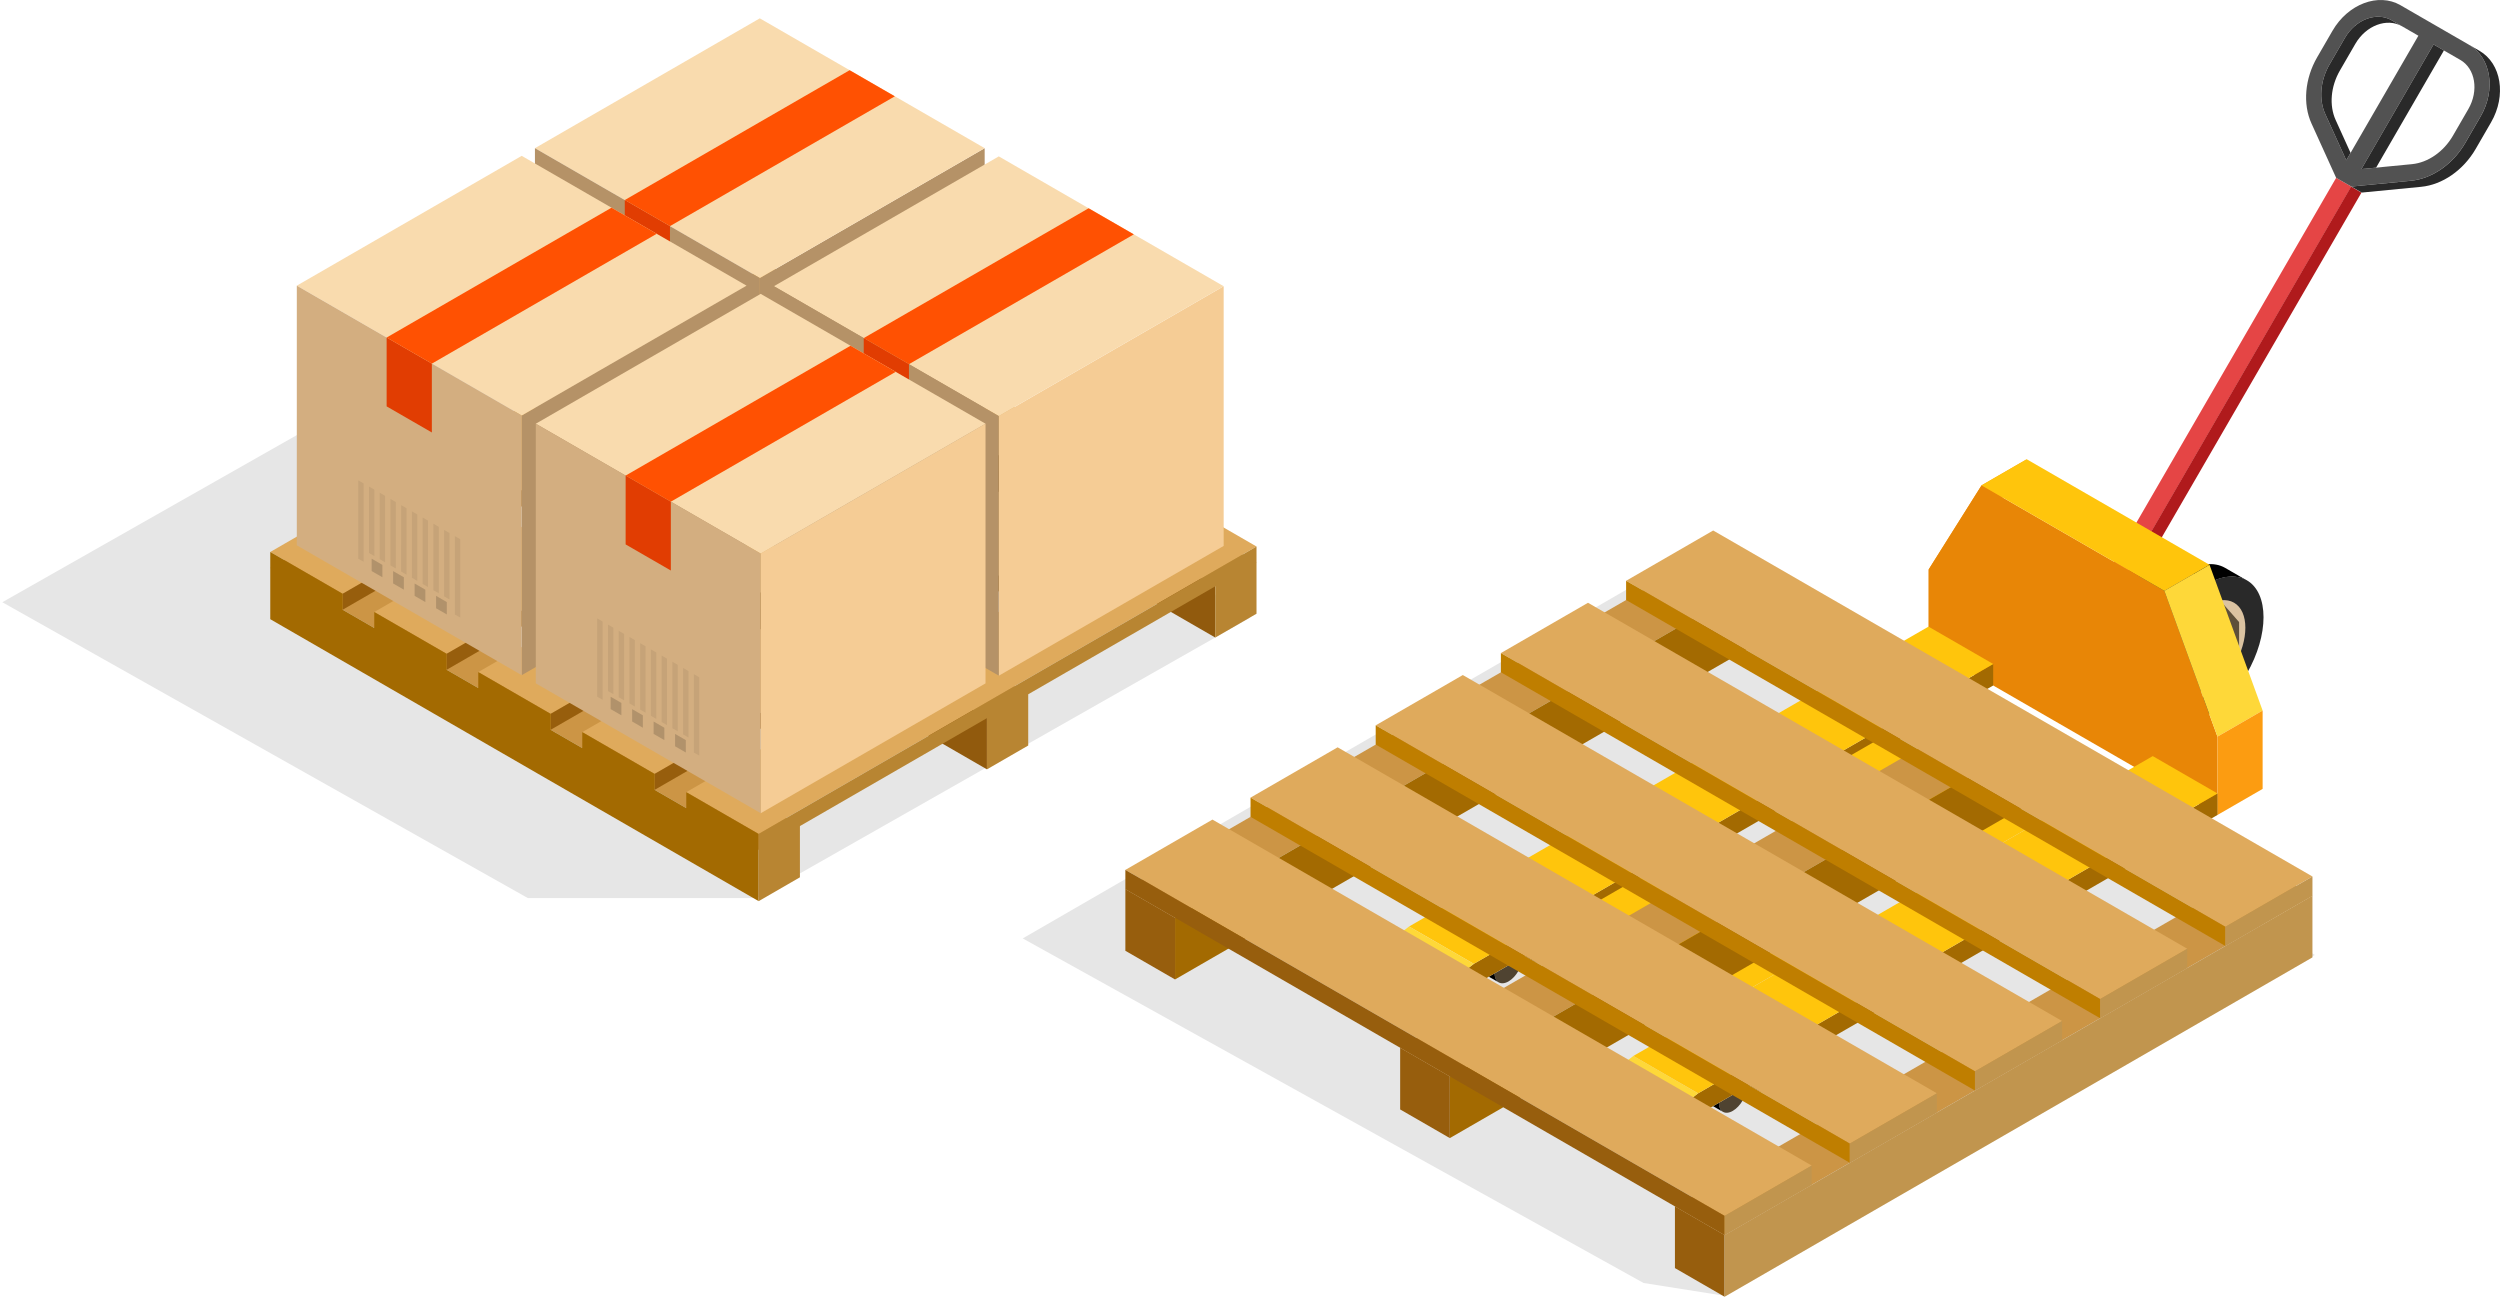 <svg width="682" height="354" viewBox="0 0 682 354" fill="none" xmlns="http://www.w3.org/2000/svg">
<path opacity="0.1" d="M180 62.5L0.631 164.287L144.008 245H206.369L341 168.523L180 62.5Z" fill="black"/>
<path opacity="0.1" d="M449.5 157.5L279 256L448.37 350L470.5 353.5L631.5 260.5L449.5 157.5Z" fill="black"/>
<path d="M331.518 159.937L342.773 153.439L209.548 76.521L198.289 83.019L331.518 159.937Z" fill="#CC9545"/>
<path d="M206.958 231.854L218.212 225.356L84.987 148.438L73.728 154.936L206.958 231.854Z" fill="#CC9545"/>
<path d="M269.233 195.898L280.492 189.4L147.262 112.477L136.008 118.976L269.233 195.898Z" fill="#CC9545"/>
<path d="M331.518 173.92V159.937L198.289 83.019V96.998L331.518 173.92Z" fill="#915A0D"/>
<path d="M269.237 209.877V195.898L136.012 118.976V132.958L269.237 209.877Z" fill="#915A0D"/>
<path d="M187.217 216.1L206.96 227.498L342.774 149.083L323.035 137.685L187.217 216.1Z" fill="#DFAA5C"/>
<path d="M158.844 199.718L178.583 211.116L314.401 132.701L294.662 121.303L158.844 199.718Z" fill="#DFAA5C"/>
<path d="M314.402 132.701V137.057L178.584 215.472V211.116L314.402 132.701Z" fill="#975E0D"/>
<path d="M130.475 183.336L150.213 194.734L286.032 116.319L266.289 104.921L130.475 183.336Z" fill="#DFAA5C"/>
<path d="M286.033 116.319V120.679L150.215 199.09V194.734L286.033 116.319Z" fill="#975E0D"/>
<path d="M102.1 166.958L121.843 178.352L257.661 99.941L237.918 88.547L102.1 166.958Z" fill="#DFAA5C"/>
<path d="M257.664 99.941V104.301L121.846 182.716V178.352L257.664 99.941Z" fill="#975E0D"/>
<path d="M73.728 150.576L93.472 161.978L229.29 83.563L209.547 72.165L73.728 150.576Z" fill="#DFAA5C"/>
<path d="M229.291 83.563V87.918L93.473 166.334V161.978L229.291 83.563Z" fill="#975E0D"/>
<path d="M206.958 227.498L187.215 216.1V220.456L178.583 215.472V211.116L158.844 199.718V204.074L150.213 199.09V194.734L130.474 183.336V187.696L121.842 182.712V182.716V178.352L102.099 166.958V171.314L93.472 166.334V161.978L73.728 150.576V168.915L206.958 245.833V227.498Z" fill="#A36A01"/>
<path d="M206.963 227.498V245.833L218.218 239.331V225.356L269.241 195.898V209.876L280.499 203.378V189.4L331.522 159.937V173.92L342.777 167.422V149.083L206.963 227.498Z" fill="#B88532"/>
<path d="M268.617 111.263L207.271 146.688V75.846L268.617 40.421V111.263Z" fill="#B59267"/>
<path d="M268.617 40.421L207.271 75.846L145.93 40.421L207.271 5L268.617 40.421Z" fill="#F9DBAE"/>
<path d="M207.271 146.667L145.93 111.254V40.421L207.271 75.838V146.667Z" fill="#B59267"/>
<path d="M182.767 80.472L170.438 73.354V54.568L182.767 61.686V80.472Z" fill="#E13D02"/>
<path d="M170.438 54.568L182.767 61.686L244.113 26.273L231.779 19.151L170.438 54.568Z" fill="#FF5102"/>
<g opacity="0.4">
<g opacity="0.4">
<path opacity="0.4" d="M189.053 108.754L190.516 109.597V130.964L189.053 130.121V108.754Z" fill="black"/>
<path opacity="0.4" d="M186.125 107.059L187.588 107.906V126.026L186.125 125.183V107.059Z" fill="black"/>
<path opacity="0.4" d="M183.193 105.372L184.661 106.215V124.339L183.193 123.492V105.372Z" fill="black"/>
<path opacity="0.4" d="M180.266 103.677L181.729 104.525V122.644L180.266 121.801V103.677Z" fill="black"/>
<path opacity="0.4" d="M177.334 101.986L178.797 102.834V120.953L177.334 120.11V101.986Z" fill="black"/>
<path opacity="0.4" d="M174.406 100.3L175.874 101.143V119.267L174.406 118.419V100.3Z" fill="black"/>
<path opacity="0.4" d="M171.482 98.604L172.946 99.448V117.571L171.482 116.728V98.604Z" fill="black"/>
<path opacity="0.4" d="M168.547 96.918L170.01 97.761V115.88L168.547 115.037V96.918Z" fill="black"/>
<path opacity="0.4" d="M165.617 95.227L167.085 96.07V114.194L165.617 113.346V95.227Z" fill="black"/>
<path opacity="0.4" d="M162.691 93.531L164.155 94.375V115.746L162.691 114.902V93.531Z" fill="black"/>
</g>
<path opacity="0.4" d="M169.282 119.975L166.352 118.284V114.902L169.282 116.593V119.975Z" fill="black"/>
<path opacity="0.4" d="M175.14 123.352L172.209 121.666V118.28L175.14 119.975V123.352Z" fill="black"/>
<path opacity="0.4" d="M180.995 126.739L178.068 125.048V121.666L180.995 123.353V126.739Z" fill="black"/>
<path opacity="0.4" d="M186.858 130.121L183.928 128.43V125.048L186.858 126.739V130.121Z" fill="black"/>
</g>
<path d="M203.66 148.776L142.318 184.192V113.35L203.66 77.929V148.776Z" fill="#B59267"/>
<path d="M203.658 77.929L142.317 113.35L80.967 77.929L142.317 42.513L203.658 77.929Z" fill="#F9DBAE"/>
<path d="M142.317 184.192L80.967 148.763L80.971 77.929L142.313 113.342L142.317 184.192Z" fill="#D3AE80"/>
<path d="M117.807 117.98L105.473 110.862V92.076L117.807 99.199V117.98Z" fill="#E13D02"/>
<path d="M105.473 92.077L117.807 99.199L179.148 63.778L166.818 56.66L105.473 92.077Z" fill="#FF5102"/>
<g opacity="0.4">
<g opacity="0.4">
<path opacity="0.4" d="M124.088 146.258L125.551 147.101V168.472L124.084 167.625L124.088 146.258Z" fill="black"/>
<path opacity="0.4" d="M121.16 144.571L122.623 145.415V163.534L121.16 162.691V144.571Z" fill="black"/>
<path opacity="0.4" d="M118.23 142.876L119.698 143.72V161.843L118.23 161V142.876Z" fill="black"/>
<path opacity="0.4" d="M115.301 141.185L116.764 142.033V160.152L115.301 159.309V141.185Z" fill="black"/>
<path opacity="0.4" d="M112.373 139.498L113.84 140.342L113.836 158.465L112.373 157.614V139.498Z" fill="black"/>
<path opacity="0.4" d="M109.446 137.803L110.909 138.647V156.77L109.441 155.927L109.446 137.803Z" fill="black"/>
<path opacity="0.4" d="M106.516 136.112L107.979 136.96V155.079L106.516 154.236V136.112Z" fill="black"/>
<path opacity="0.4" d="M103.586 134.422L105.049 135.269L105.045 153.389L103.582 152.541L103.586 134.422Z" fill="black"/>
<path opacity="0.4" d="M100.658 132.731L102.121 133.574V151.698L100.658 150.854V132.731Z" fill="black"/>
<path opacity="0.4" d="M97.728 131.044L99.196 131.887L99.192 153.254L97.728 152.41V131.044Z" fill="black"/>
</g>
<path opacity="0.4" d="M104.317 157.479L101.387 155.792V152.406L104.317 154.097V157.479Z" fill="black"/>
<path opacity="0.4" d="M110.175 160.865L107.244 159.174V155.792L110.175 157.479V160.865Z" fill="black"/>
<path opacity="0.4" d="M116.03 164.247L113.104 162.551V159.174L116.03 160.865V164.247Z" fill="black"/>
<path opacity="0.4" d="M121.889 167.624L118.963 165.938V162.552L121.889 164.247V167.624Z" fill="black"/>
</g>
<path d="M333.817 148.923L272.467 184.344V113.502L333.817 78.081V148.923Z" fill="#F5CC95"/>
<path d="M333.817 78.081L272.467 113.502L211.121 78.081L272.467 42.66L333.817 78.081Z" fill="#F9DBAE"/>
<path d="M272.467 184.323L211.121 148.91L211.125 78.081L272.467 113.498V184.323Z" fill="#B59267"/>
<path d="M247.961 118.132L235.627 111.014V92.228L247.961 99.346V118.132Z" fill="#E13D02"/>
<path d="M235.629 92.228L247.963 99.346L309.309 63.934L296.975 56.812L235.629 92.228Z" fill="#FF5102"/>
<g opacity="0.4">
<g opacity="0.4">
<path opacity="0.4" d="M254.246 146.41L255.709 147.253V168.624L254.246 167.781V146.41Z" fill="black"/>
<path opacity="0.4" d="M251.316 144.719L252.78 145.563V163.686L251.316 162.843V144.719Z" fill="black"/>
<path opacity="0.4" d="M248.387 143.024L249.854 143.876V161.991L248.387 161.148V143.024Z" fill="black"/>
<path opacity="0.4" d="M245.457 141.337L246.92 142.181V160.305L245.457 159.457V141.337Z" fill="black"/>
<path opacity="0.4" d="M242.529 139.646L243.993 140.494V158.614L242.529 157.77V139.646Z" fill="black"/>
<path opacity="0.4" d="M239.6 137.955L241.063 138.799V156.923L239.596 156.075L239.6 137.955Z" fill="black"/>
<path opacity="0.4" d="M236.672 136.264L238.135 137.108V155.231L236.672 154.388V136.264Z" fill="black"/>
<path opacity="0.4" d="M233.738 134.573L235.206 135.421L235.202 153.541L233.738 152.693V134.573Z" fill="black"/>
<path opacity="0.4" d="M230.815 132.883L232.278 133.726V151.85L230.811 151.002L230.815 132.883Z" fill="black"/>
<path opacity="0.4" d="M227.885 131.192L229.352 132.035L229.348 153.401L227.885 152.558V131.192Z" fill="black"/>
</g>
<path opacity="0.4" d="M234.474 157.631L231.543 155.94V152.558L234.474 154.253V157.631Z" fill="black"/>
<path opacity="0.4" d="M240.333 161.013L237.402 159.326V155.94L240.333 157.631V161.013Z" fill="black"/>
<path opacity="0.4" d="M246.188 164.395L243.262 162.704V159.322L246.188 161.013V164.395Z" fill="black"/>
<path opacity="0.4" d="M252.052 167.781L249.121 166.085V162.704L252.052 164.395V167.781Z" fill="black"/>
</g>
<path d="M268.851 186.427L207.51 221.852V151.01L268.851 115.589V186.427Z" fill="#F5CC95"/>
<path d="M268.853 115.589L207.512 151.01L146.166 115.589L207.512 80.168L268.853 115.589Z" fill="#F9DBAE"/>
<path d="M207.508 221.831L146.166 186.419V115.589L207.512 151.002L207.508 221.831Z" fill="#D3AE80"/>
<path d="M183.006 155.64L170.672 148.518L170.676 129.736L183.006 136.859V155.64Z" fill="#E13D02"/>
<path d="M170.672 129.737L183.002 136.859L244.343 101.438L232.013 94.32L170.672 129.737Z" fill="#FF5102"/>
<g opacity="0.4">
<g opacity="0.4">
<path opacity="0.4" d="M189.285 183.918L190.748 184.761V206.128L189.285 205.284V183.918Z" fill="black"/>
<path opacity="0.4" d="M186.355 182.223L187.823 183.075L187.819 201.19L186.355 200.347V182.223Z" fill="black"/>
<path opacity="0.4" d="M183.432 180.536L184.895 181.38V199.503L183.432 198.656V180.536Z" fill="black"/>
<path opacity="0.4" d="M180.502 178.845L181.965 179.688V197.812L180.502 196.965V178.845Z" fill="black"/>
<path opacity="0.4" d="M177.566 177.15L179.034 177.998V196.117L177.566 195.274V177.15Z" fill="black"/>
<path opacity="0.4" d="M174.643 175.463L176.106 176.307V194.43L174.643 193.583V175.463Z" fill="black"/>
<path opacity="0.4" d="M171.713 173.768L173.176 174.62V192.739L171.713 191.892V173.768Z" fill="black"/>
<path opacity="0.4" d="M168.785 172.082L170.253 172.925V191.049L168.785 190.201V172.082Z" fill="black"/>
<path opacity="0.4" d="M165.854 170.391L167.317 171.234V189.358L165.854 188.514V170.391Z" fill="black"/>
<path opacity="0.4" d="M162.922 168.696L164.385 169.547V190.914L162.922 190.066V168.696Z" fill="black"/>
</g>
<path opacity="0.4" d="M169.513 195.139L166.582 193.448V190.066L169.513 191.757V195.139Z" fill="black"/>
<path opacity="0.4" d="M175.374 198.525L172.447 196.83V193.448L175.374 195.139V198.525Z" fill="black"/>
<path opacity="0.4" d="M181.231 201.903L178.301 200.212V196.83L181.231 198.525V201.903Z" fill="black"/>
<path opacity="0.4" d="M187.091 205.285L184.16 203.594V200.212L187.091 201.903V205.285Z" fill="black"/>
</g>
<path d="M590.893 171.067C596.98 160.521 606.851 154.825 612.938 158.338C612.938 158.338 607.632 155.271 607.027 154.924C600.936 151.408 591.068 157.107 584.982 167.65C578.892 178.196 578.892 189.592 584.982 193.106C585.494 193.403 590.893 196.523 590.893 196.523C584.803 193.01 584.803 181.613 590.893 171.067Z" fill="black"/>
<path d="M590.879 196.474C596.967 199.989 606.838 194.292 612.925 183.748C619.013 173.204 619.012 161.808 612.924 158.292C606.836 154.777 596.965 160.475 590.878 171.019C584.79 181.562 584.791 192.959 590.879 196.474Z" fill="#292929"/>
<path d="M594.507 190.283C598.632 192.664 605.319 188.804 609.444 181.66C613.568 174.517 613.568 166.795 609.443 164.414C605.318 162.032 598.631 165.893 594.507 173.036C590.382 180.18 590.382 187.901 594.507 190.283Z" fill="#DBC3A1"/>
<path d="M595.792 187.842C599.109 189.758 604.489 186.652 607.806 180.906C611.124 175.159 611.124 168.948 607.806 167.032C604.489 165.117 599.109 168.222 595.791 173.969C592.474 179.715 592.474 185.926 595.792 187.842Z" fill="#5E503A"/>
<path d="M608.68 167.597C608.213 167.157 607.664 166.839 607.052 166.657L603.066 173.558V167.051C602.692 167.21 602.309 167.398 601.915 167.626C601.525 167.848 601.141 168.106 600.76 168.384V174.891L596.777 172.592C596.162 173.485 595.613 174.434 595.15 175.414L599.133 177.713L593.499 180.965C593.446 181.431 593.42 181.891 593.42 182.341C593.42 182.794 593.45 183.221 593.499 183.628L599.133 180.376L595.15 187.276C595.616 187.716 596.165 188.034 596.777 188.216L600.76 181.315V187.822C601.138 187.663 601.521 187.475 601.915 187.25C602.305 187.025 602.689 186.767 603.066 186.492V179.989L607.052 182.288C607.668 181.391 608.217 180.442 608.68 179.463L604.697 177.164L610.331 173.912C610.384 173.445 610.41 172.989 610.41 172.536C610.41 172.082 610.38 171.656 610.331 171.249L604.697 174.501L608.68 167.597Z" fill="#DBC3A1"/>
<path d="M585.707 166.274V197.016L569.938 187.909V157.167L584.619 148.692L600.385 157.799L585.707 166.274Z" fill="#4C412F"/>
<path d="M605.273 185.719L585.709 197.016V166.274L600.39 157.796L610.824 169.701V176.112C610.82 179.648 608.336 183.952 605.273 185.719Z" fill="#5E503A"/>
<path d="M576.252 153.905L580.384 156.293L641.434 50.892L637.302 48.51L576.252 153.905Z" fill="#E54545"/>
<path d="M641.37 50.907L580.322 156.303L583.156 157.945L644.204 52.549L641.37 50.907Z" fill="#B01A1C"/>
<path d="M673.545 12.214L654.825 1.407C648.844 -2.046 640.544 1.076 636.316 8.377L632.112 15.642C628.747 21.457 628.159 28.368 630.57 33.68L637.299 48.504L641.431 50.889L657.65 49.314C663.466 48.752 669.165 44.789 672.53 38.977L676.734 31.709C680.962 24.415 679.526 15.668 673.545 12.214ZM634.338 31.113C632.529 27.134 632.972 21.953 635.493 17.597L639.697 10.332C642.605 5.304 648.321 3.15 652.443 5.532L659.737 9.74L640.068 43.73L634.338 31.113ZM673.36 29.764L669.155 37.032C666.631 41.388 662.361 44.356 658.007 44.779L644.199 46.115L663.869 12.129L671.163 16.336C675.282 18.715 676.268 24.739 673.36 29.764Z" fill="#525252"/>
<path d="M637.172 32.754C635.362 28.775 635.805 23.594 638.326 19.238L642.531 11.97C645.438 6.945 651.155 4.791 655.277 7.17L659.736 9.744L659.739 9.74L652.445 5.532C648.326 3.151 642.607 5.308 639.699 10.332L635.495 17.597C632.974 21.954 632.53 27.134 634.34 31.114L640.066 43.73L641.237 41.709L637.172 32.754Z" fill="#292929"/>
<path d="M676.387 13.855L673.605 12.251C679.54 15.728 680.952 24.441 676.741 31.716L672.537 38.983C669.172 44.796 663.472 48.759 657.657 49.321L641.438 50.896L644.272 52.536L660.489 50.962C666.304 50.396 672.004 46.436 675.368 40.624L679.573 33.356C683.797 26.052 682.365 17.309 676.387 13.855Z" fill="#292929"/>
<path d="M666.7 13.766L671.186 16.356L671.162 16.336L663.868 12.125L644.195 46.115L648.205 45.728L666.7 13.766Z" fill="#292929"/>
<path d="M421.382 262.032C423.482 260.825 425.179 257.877 425.179 255.456L417.584 259.842C417.584 261.053 418.007 261.903 418.695 262.3C419.384 262.697 420.333 262.641 421.382 262.032Z" fill="#4F4331"/>
<path d="M417.587 259.842L416.002 260.752L418.695 262.3C418.01 261.903 417.587 261.053 417.587 259.842Z" fill="black"/>
<path d="M411.53 267.725C413.627 266.515 415.327 263.567 415.327 261.146L407.729 265.532C407.729 266.743 408.155 267.593 408.843 267.99C409.531 268.387 410.481 268.331 411.53 267.725Z" fill="#4F4331"/>
<path d="M407.734 265.532L406.152 266.442L408.845 267.99C408.16 267.593 407.734 266.743 407.734 265.532Z" fill="black"/>
<path d="M482.565 297.355C484.662 296.145 486.359 293.197 486.359 290.779L478.764 295.162C478.764 296.373 479.19 297.227 479.875 297.62C480.563 298.017 481.516 297.961 482.565 297.355Z" fill="#4F4331"/>
<path d="M478.766 295.162L477.182 296.075L479.874 297.62C479.193 297.226 478.766 296.373 478.766 295.162Z" fill="black"/>
<path d="M472.712 303.045C474.809 301.834 476.509 298.89 476.509 296.469L468.914 300.852C468.914 302.063 469.337 302.916 470.026 303.313C470.717 303.707 471.666 303.651 472.712 303.045Z" fill="#4F4331"/>
<path d="M468.917 300.852L467.332 301.765L470.025 303.31C469.34 302.916 468.917 302.062 468.917 300.852Z" fill="black"/>
<path d="M538.405 148.321L526.086 155.433L540.572 132.396L552.891 125.283L538.405 148.321Z" fill="#FC9C11"/>
<path d="M590.434 161.183L540.572 132.396L526.086 155.433V176.81L604.92 222.322V200.949L590.434 161.183Z" fill="#E88606"/>
<path d="M552.891 125.283L540.572 132.396L590.435 161.182L602.754 154.073L552.891 125.283Z" fill="#FFC50C"/>
<path d="M602.757 154.073L590.438 161.182L604.923 200.949L617.243 193.836L602.757 154.073Z" fill="#FED839"/>
<path d="M604.926 200.949V222.325L617.245 215.213V193.836L604.926 200.949Z" fill="#FC9C11"/>
<path d="M543.744 181.137L402.054 262.942L384.842 276.171V278.744L543.744 187.005V181.137Z" fill="#A36A01"/>
<path d="M552.639 226.258L511.272 202.374L495.029 211.749L536.4 235.633L552.639 226.258Z" fill="#FFC50C"/>
<path d="M536.4 235.634L495.029 211.749V215.127L533.476 237.324L536.4 235.634Z" fill="#DE8006"/>
<path d="M492.517 260.967L451.15 237.083L434.914 246.458L476.278 270.342L492.517 260.967Z" fill="#FFC50C"/>
<path d="M476.278 270.342L434.914 246.458V249.839L473.357 272.032L476.278 270.342Z" fill="#DE8006"/>
<path d="M446.023 311.494V314.068L604.926 222.325V216.457L463.235 298.265L446.023 311.494Z" fill="#A36A01"/>
<path d="M384.842 276.17L367.184 265.978V268.552L384.842 278.744V276.17Z" fill="#DE8006"/>
<path d="M446.022 311.494L428.363 301.302V303.875L446.022 314.068V311.494Z" fill="#DE8006"/>
<path d="M428.363 301.302L446.022 311.494L463.234 298.265L445.575 288.07L428.363 301.302Z" fill="#FED839"/>
<path d="M587.27 206.265L445.576 288.07L463.235 298.265L604.925 216.457L587.27 206.265Z" fill="#FFC50C"/>
<path d="M526.09 170.941L384.396 252.749L402.055 262.942L543.745 181.137L526.09 170.941Z" fill="#FFC50C"/>
<path d="M367.184 265.978L384.842 276.17L402.054 262.942L384.395 252.749L367.184 265.978Z" fill="#FED839"/>
<path d="M320.546 250.371L307 242.547L467.355 149.965L480.904 157.788L320.546 250.371Z" fill="#CC9545"/>
<path d="M470.472 336.929L456.922 329.106L617.28 236.523L630.826 244.347L470.472 336.929Z" fill="#CC9545"/>
<path d="M395.511 293.65L381.961 285.827L542.319 193.244L555.869 201.068L395.511 293.65Z" fill="#CC9545"/>
<path d="M320.549 267.195V250.371L480.907 157.788V174.616L320.549 267.195Z" fill="#A36A01"/>
<path d="M470.472 353.758L456.922 345.934V329.106L470.472 336.93V353.758Z" fill="#975E0D"/>
<path d="M470.479 353.757V336.929L630.833 244.347V261.175L470.479 353.757Z" fill="#C1954E"/>
<path d="M395.51 310.475V293.65L555.868 201.067V217.895L395.51 310.475Z" fill="#A36A01"/>
<path d="M494.233 317.968L470.474 331.686L307 237.304L330.758 223.582L494.233 317.968Z" fill="#DFAA5C"/>
<path d="M307 237.304V242.548L470.474 336.93V331.686L307 237.304Z" fill="#975E0D"/>
<path d="M470.479 331.686V336.929L494.237 323.211V317.968L470.479 331.686Z" fill="#C1954E"/>
<path d="M528.382 298.252L504.621 311.967L341.146 217.588L364.908 203.866L528.382 298.252Z" fill="#DFAA5C"/>
<path d="M341.146 217.588V222.831L504.621 317.213V311.967L341.146 217.588Z" fill="#BF7E00"/>
<path d="M504.619 311.967V317.214L528.381 303.495V298.252L504.619 311.967Z" fill="#C1954E"/>
<path d="M562.53 278.536L538.768 292.251L375.291 197.872L399.056 184.15L562.53 278.536Z" fill="#DFAA5C"/>
<path d="M375.291 197.872V203.115L538.768 297.497V292.251L375.291 197.872Z" fill="#BF7E00"/>
<path d="M538.77 292.251V297.497L562.531 283.779V278.535L538.77 292.251Z" fill="#C1954E"/>
<path d="M596.682 258.82L572.918 272.535L409.443 178.156L433.205 164.434L596.682 258.82Z" fill="#DFAA5C"/>
<path d="M409.443 178.156V183.399L572.918 277.781V272.535L409.443 178.156Z" fill="#BF7E00"/>
<path d="M572.922 272.535V277.781L596.687 264.063V258.819L572.922 272.535Z" fill="#C1954E"/>
<path d="M630.832 239.104L607.074 252.819L443.6 158.44L467.358 144.718L630.832 239.104Z" fill="#DFAA5C"/>
<path d="M443.6 158.44V163.683L607.074 258.065V252.819L443.6 158.44Z" fill="#BF7E00"/>
<path d="M607.078 252.819V258.066L630.837 244.347V239.104L607.078 252.819Z" fill="#C1954E"/>
<path d="M307 242.547V259.375L320.546 267.196V250.371L307 242.547Z" fill="#975E0D"/>
<path d="M381.963 285.827V302.655L395.513 310.475V293.65L381.963 285.827Z" fill="#975E0D"/>
</svg>
